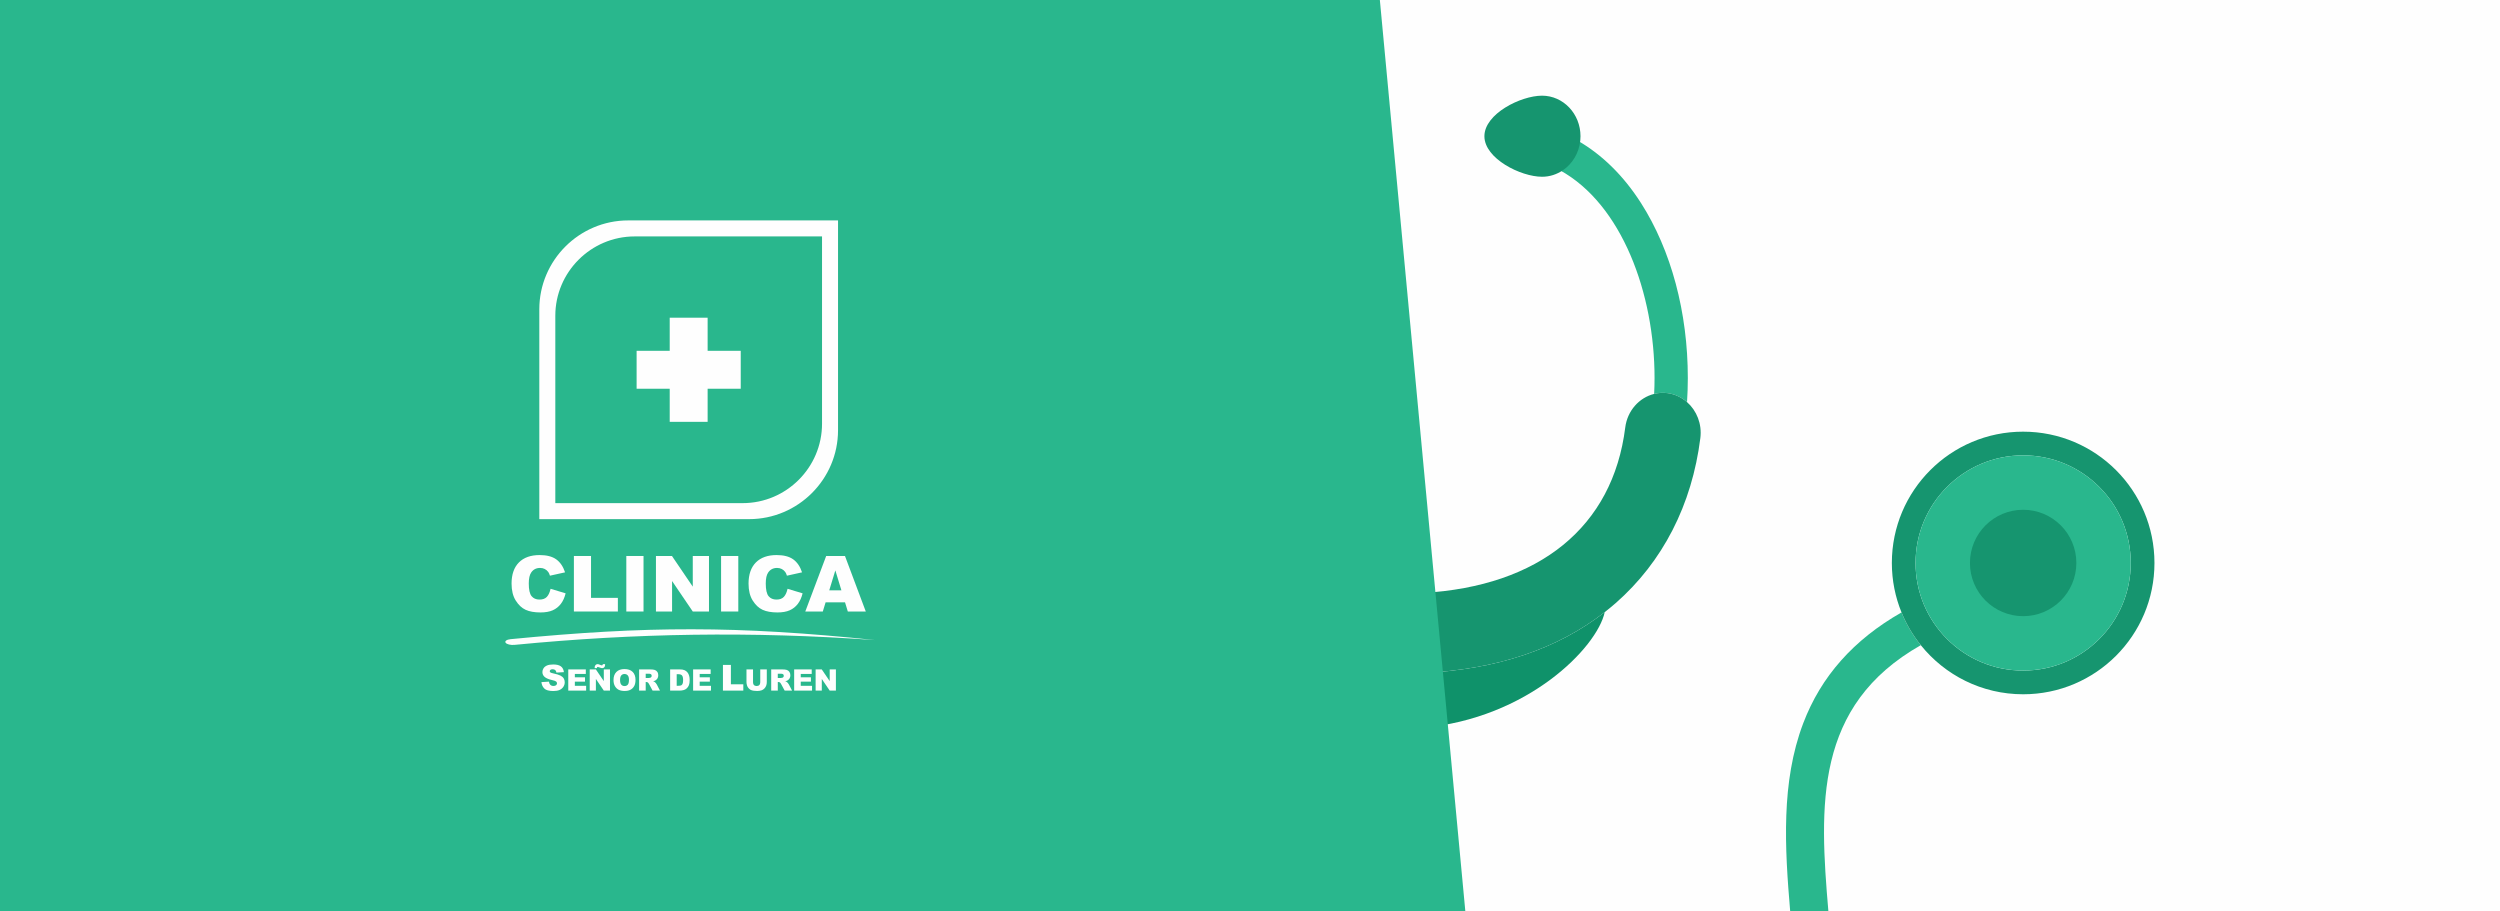 <?xml version="1.0" encoding="UTF-8"?>
<!DOCTYPE svg PUBLIC "-//W3C//DTD SVG 1.1//EN" "http://www.w3.org/Graphics/SVG/1.1/DTD/svg11.dtd">
<!-- Creator: CorelDRAW 2017 -->
<svg xmlns="http://www.w3.org/2000/svg" xml:space="preserve" width="1920px" height="700px" version="1.1" style="shape-rendering:geometricPrecision; text-rendering:geometricPrecision; image-rendering:optimizeQuality; fill-rule:evenodd; clip-rule:evenodd"
viewBox="0 0 1920 700"
 xmlns:xlink="http://www.w3.org/1999/xlink">
 <rect x="0" y="0" width="1920" height="700" fill="#333333" stroke="none"/>
 <defs>
  <style type="text/css">
   <![CDATA[
    .fil6 {fill:none}
    .fil0 {fill:#FEFEFE}
    .fil4 {fill:#29B78D}
    .fil5 {fill:#FEFEFE;fill-rule:nonzero}
    .fil1 {fill:#29B78D;fill-rule:nonzero}
    .fil3 {fill:#16956F;fill-rule:nonzero}
    .fil2 {fill:#0F926A;fill-rule:nonzero}
   ]]>
  </style>
 </defs>
 <g id="Layer_x0020_1">
  <g id="_1792393548656">
   <polygon class="fil0" points="960,0 1920,0 1920,700 960,700 "/>
   <g>
    <path class="fil1" d="M1384.88 555.46c-17.14,45.16 -14.18,95.41 -10.01,144.54l29.34 0c-6.96,-81.28 -10.91,-158.08 70.97,-204.5 -6.09,-7.57 -11.1,-16.02 -14.82,-25.16 -36.91,21.04 -61.84,49.21 -75.48,85.12z"/>
    <path class="fil2" d="M1092.51 558.91c80.7,-7.09 134.06,-61.49 139.93,-88.83 -36.42,28.48 -83.36,44.18 -139.93,46.79l0 42.04z"/>
    <path class="fil1" d="M1280.83 301.95c5.67,0.78 10.72,3.27 14.81,6.88 0.39,-6.11 0.61,-12.29 0.61,-18.51 0,-50.37 -12.77,-98.12 -35.97,-134.4 -13.49,-21.11 -30.06,-37.28 -48.72,-47.97 -0.97,9.61 -6.09,17.89 -13.43,22.87 47.41,26.1 72.57,94.4 72.57,159.5 0,4.1 -0.12,8.16 -0.32,12.21 3.34,-0.84 6.86,-1.08 10.45,-0.58z"/>
    <path class="fil3" d="M1092.51 516.87c56.57,-2.61 103.51,-18.3 139.94,-46.79 2.84,-2.21 5.63,-4.48 8.35,-6.86 36.14,-31.68 58.65,-75.52 65.07,-126.83 1.36,-10.82 -2.84,-21.05 -10.23,-27.56 -4.09,-3.61 -9.14,-6.09 -14.8,-6.88 -3.6,-0.5 -7.12,-0.25 -10.45,0.57 -11.43,2.84 -20.58,12.83 -22.21,25.84 -9.56,76.35 -65.95,121.94 -155.67,127.05l0 61.46z"/>
    <path class="fil3" d="M1213.65 107.95c0.11,-1.09 0.17,-2.2 0.17,-3.33 0,-17.2 -13.22,-31.14 -29.52,-31.14 -16.31,0 -44.28,13.94 -44.28,31.14 0,17.19 27.97,31.13 44.28,31.13 5.87,0 11.32,-1.82 15.92,-4.94 7.34,-4.97 12.46,-13.25 13.43,-22.86z"/>
    <path class="fil3" d="M1553.78 331.52c-55.7,0 -100.84,45.15 -100.84,100.84 0,13.44 2.65,26.25 7.43,37.98 3.71,9.14 8.73,17.59 14.82,25.16 18.48,22.98 46.81,37.7 78.59,37.7 55.69,0 100.84,-45.15 100.84,-100.84 0,-55.69 -45.15,-100.84 -100.84,-100.84zm0 183.48c-45.64,0 -82.64,-37 -82.64,-82.64 0,-45.64 37,-82.65 82.64,-82.65 45.64,0 82.64,37.01 82.64,82.65 0,45.64 -36.99,82.64 -82.64,82.64z"/>
    <path class="fil1" d="M1553.78 349.71c-45.64,0 -82.64,37.01 -82.64,82.65 0,45.64 37,82.63 82.64,82.63 45.64,0 82.64,-36.99 82.64,-82.63 0,-45.64 -36.99,-82.65 -82.64,-82.65zm0 121.79c-21.62,0 -39.15,-17.52 -39.15,-39.14 0,-21.62 17.53,-39.15 39.15,-39.15 21.62,0 39.15,17.53 39.15,39.15 0,21.62 -17.53,39.14 -39.15,39.14z"/>
    <path class="fil3" d="M1594.64 432.36c0,22.56 -18.3,40.86 -40.86,40.86 -22.57,0 -40.86,-18.3 -40.86,-40.86 0,-22.57 18.29,-40.86 40.86,-40.86 22.56,0 40.86,18.29 40.86,40.86z"/>
   </g>
   <polygon class="fil4" points="0,0 1059.73,0 1125.39,700 0,700 "/>
   <g>
    <path class="fil5" d="M422.84 452.19l11.55 3.49c-0.78,3.23 -2,5.94 -3.67,8.11 -1.67,2.17 -3.74,3.81 -6.22,4.91 -2.47,1.1 -5.62,1.66 -9.44,1.66 -4.64,0 -8.42,-0.68 -11.37,-2.02 -2.94,-1.35 -5.47,-3.72 -7.6,-7.1 -2.14,-3.39 -3.21,-7.74 -3.21,-13.02 0,-7.04 1.88,-12.46 5.63,-16.25 3.76,-3.79 9.07,-5.68 15.94,-5.68 5.37,0 9.6,1.08 12.67,3.25 3.07,2.18 5.36,5.51 6.85,10.02l-11.61 2.57c-0.41,-1.29 -0.84,-2.23 -1.28,-2.83 -0.75,-1 -1.65,-1.78 -2.71,-2.31 -1.07,-0.55 -2.26,-0.82 -3.59,-0.82 -2.99,0 -5.29,1.2 -6.87,3.6 -1.2,1.77 -1.81,4.57 -1.81,8.37 0,4.73 0.71,7.95 2.15,9.71 1.44,1.75 3.46,2.62 6.06,2.62 2.52,0 4.43,-0.7 5.72,-2.12 1.29,-1.41 2.22,-3.47 2.81,-6.16z"/>
    <polygon id="1" class="fil5" points="440.75,427 453.91,427 453.91,459.16 474.52,459.16 474.52,469.64 440.75,469.64 "/>
    <polygon id="2" class="fil5" points="481.01,427 494.23,427 494.23,469.64 481.01,469.64 "/>
    <polygon id="3" class="fil5" points="503.77,427 516.06,427 532.05,450.55 532.05,427 544.5,427 544.5,469.64 532.05,469.64 516.15,446.23 516.15,469.64 503.77,469.64 "/>
    <polygon id="4" class="fil5" points="553.79,427 567.01,427 567.01,469.64 553.79,469.64 "/>
    <path id="5" class="fil5" d="M604.84 452.19l11.55 3.49c-0.77,3.23 -2,5.94 -3.67,8.11 -1.67,2.17 -3.73,3.81 -6.22,4.91 -2.47,1.1 -5.61,1.66 -9.43,1.66 -4.65,0 -8.43,-0.68 -11.38,-2.02 -2.94,-1.35 -5.47,-3.72 -7.6,-7.1 -2.14,-3.39 -3.21,-7.74 -3.21,-13.02 0,-7.04 1.88,-12.46 5.63,-16.25 3.76,-3.79 9.07,-5.68 15.94,-5.68 5.37,0 9.6,1.08 12.67,3.25 3.07,2.18 5.36,5.51 6.85,10.02l-11.61 2.57c-0.41,-1.29 -0.83,-2.23 -1.28,-2.83 -0.74,-1 -1.65,-1.78 -2.71,-2.31 -1.07,-0.55 -2.26,-0.82 -3.58,-0.82 -3,0 -5.29,1.2 -6.88,3.6 -1.2,1.77 -1.81,4.57 -1.81,8.37 0,4.73 0.72,7.95 2.16,9.71 1.44,1.75 3.45,2.62 6.05,2.62 2.52,0 4.43,-0.7 5.72,-2.12 1.29,-1.41 2.22,-3.47 2.81,-6.16z"/>
    <path id="6" class="fil5" d="M648.98 462.61l-14.92 0 -2.15 7.03 -13.45 0 16.05 -42.64 14.43 0 15.98 42.64 -13.8 0 -2.14 -7.03zm-2.78 -9.23l-4.66 -15.32 -4.67 15.32 9.33 0z"/>
    <g>
     <path class="fil0" d="M392.04 490.89c104.37,-10.15 173.64,-10.38 279.98,0.69 -95.49,-6.8 -184.27,-5.32 -276.85,3.68 -2.92,0.3 -5.99,-0.43 -6.85,-1.64 -0.87,-1.21 0.8,-2.43 3.72,-2.73z"/>
    </g>
    <path class="fil6" d="M393.61 493.07c92.4,-9.52 183.48,-10.39 278.41,-1.49"/>
    <path class="fil5" d="M415.82 523.86l5.79 -0.36c0.12,0.94 0.38,1.65 0.77,2.14 0.63,0.8 1.52,1.19 2.69,1.19 0.87,0 1.54,-0.2 2.01,-0.61 0.47,-0.4 0.7,-0.88 0.7,-1.42 0,-0.51 -0.22,-0.97 -0.66,-1.37 -0.45,-0.4 -1.49,-0.78 -3.12,-1.14 -2.67,-0.6 -4.57,-1.4 -5.71,-2.4 -1.15,-0.99 -1.73,-2.26 -1.73,-3.8 0,-1.02 0.3,-1.97 0.88,-2.87 0.59,-0.91 1.48,-1.61 2.66,-2.13 1.18,-0.51 2.79,-0.77 4.85,-0.77 2.52,0 4.44,0.47 5.77,1.41 1.32,0.94 2.11,2.43 2.36,4.48l-5.74 0.34c-0.15,-0.9 -0.47,-1.55 -0.96,-1.95 -0.49,-0.41 -1.16,-0.61 -2.02,-0.61 -0.71,0 -1.25,0.15 -1.61,0.45 -0.36,0.29 -0.54,0.66 -0.54,1.09 0,0.32 0.15,0.6 0.44,0.85 0.28,0.26 0.96,0.5 2.04,0.73 2.66,0.57 4.57,1.15 5.72,1.74 1.15,0.59 1.99,1.32 2.52,2.19 0.52,0.87 0.78,1.84 0.78,2.92 0,1.27 -0.35,2.43 -1.04,3.5 -0.71,1.07 -1.68,1.88 -2.94,2.44 -1.26,0.55 -2.84,0.82 -4.75,0.82 -3.35,0 -5.68,-0.64 -6.97,-1.94 -1.29,-1.29 -2.02,-2.93 -2.19,-4.92z"/>
    <polygon id="1" class="fil5" points="555.22,510.65 561.32,510.65 561.32,525.54 570.86,525.54 570.86,530.39 555.22,530.39 "/>
    <polygon id="2" class="fil5" points="436.43,514.1 449.9,514.1 449.9,517.58 441.48,517.58 441.48,520.17 449.28,520.17 449.28,523.5 441.48,523.5 441.48,526.71 450.15,526.71 450.15,530.39 436.43,530.39 "/>
    <path id="3" class="fil5" d="M452.91 514.1l4.7 0 6.11 8.99 0 -8.99 4.75 0 0 16.29 -4.75 0 -6.08 -8.95 0 8.95 -4.73 0 0 -16.29zm10.03 -4.05l1.76 0c0,0.19 0.01,0.36 0.01,0.5 0,0.82 -0.21,1.46 -0.62,1.91 -0.42,0.45 -0.95,0.68 -1.6,0.68 -0.48,0 -1.19,-0.19 -2.16,-0.58 -0.58,-0.23 -0.98,-0.35 -1.21,-0.35 -0.21,0 -0.38,0.07 -0.49,0.2 -0.12,0.13 -0.18,0.37 -0.19,0.71l-1.73 0c-0.01,-0.18 -0.01,-0.33 -0.01,-0.47 0,-0.8 0.22,-1.43 0.65,-1.9 0.44,-0.47 0.95,-0.7 1.55,-0.7 0.26,0 0.51,0.03 0.74,0.08 0.23,0.07 0.65,0.22 1.27,0.48 0.61,0.26 1.07,0.39 1.35,0.39 0.19,0 0.36,-0.07 0.48,-0.2 0.12,-0.14 0.19,-0.39 0.2,-0.75z"/>
    <path id="4" class="fil5" d="M471.18 522.26c0,-2.66 0.74,-4.73 2.22,-6.21 1.49,-1.49 3.55,-2.22 6.2,-2.22 2.71,0 4.8,0.72 6.27,2.18 1.47,1.45 2.2,3.49 2.2,6.11 0,1.91 -0.32,3.47 -0.96,4.68 -0.64,1.22 -1.57,2.17 -2.78,2.85 -1.22,0.68 -2.73,1.02 -4.53,1.02 -1.84,0 -3.36,-0.3 -4.57,-0.88 -1.2,-0.59 -2.18,-1.51 -2.93,-2.78 -0.74,-1.26 -1.12,-2.85 -1.12,-4.75zm5.03 0.01c0,1.64 0.31,2.82 0.92,3.54 0.61,0.72 1.45,1.08 2.5,1.08 1.08,0 1.92,-0.36 2.52,-1.06 0.59,-0.7 0.89,-1.96 0.89,-3.79 0,-1.53 -0.31,-2.65 -0.93,-3.35 -0.62,-0.71 -1.46,-1.06 -2.52,-1.06 -1.02,0 -1.84,0.36 -2.45,1.07 -0.62,0.72 -0.93,1.91 -0.93,3.57z"/>
    <path id="5" class="fil5" d="M490.84 530.39l0 -16.29 8.39 0c1.56,0 2.75,0.13 3.57,0.4 0.82,0.27 1.49,0.76 1.99,1.48 0.51,0.73 0.75,1.61 0.75,2.65 0,0.9 -0.19,1.68 -0.58,2.34 -0.38,0.66 -0.91,1.19 -1.59,1.6 -0.43,0.26 -1.02,0.48 -1.77,0.65 0.6,0.2 1.04,0.39 1.31,0.6 0.18,0.13 0.45,0.42 0.81,0.85 0.35,0.44 0.58,0.78 0.7,1.02l2.44 4.7 -5.68 0 -2.69 -4.97c-0.35,-0.64 -0.65,-1.06 -0.91,-1.25 -0.37,-0.25 -0.78,-0.38 -1.24,-0.38l-0.44 0 0 6.6 -5.06 0zm5.06 -9.67l2.12 0c0.23,0 0.68,-0.08 1.34,-0.22 0.33,-0.07 0.61,-0.24 0.81,-0.52 0.22,-0.27 0.32,-0.59 0.32,-0.94 0,-0.53 -0.16,-0.94 -0.5,-1.22 -0.33,-0.28 -0.96,-0.42 -1.88,-0.42l-2.21 0 0 3.32z"/>
    <path id="6" class="fil5" d="M514.67 514.1l7.49 0c1.47,0 2.66,0.2 3.57,0.6 0.91,0.4 1.66,0.97 2.25,1.72 0.6,0.75 1.02,1.62 1.29,2.61 0.27,1 0.4,2.05 0.4,3.16 0,1.74 -0.2,3.09 -0.59,4.05 -0.4,0.96 -0.95,1.76 -1.65,2.41 -0.71,0.65 -1.46,1.08 -2.27,1.3 -1.11,0.29 -2.11,0.44 -3,0.44l-7.49 0 0 -16.29zm5.03 3.69l0 8.89 1.24 0c1.05,0 1.81,-0.11 2.25,-0.35 0.45,-0.23 0.8,-0.64 1.05,-1.22 0.26,-0.58 0.38,-1.52 0.38,-2.83 0,-1.72 -0.28,-2.9 -0.85,-3.54 -0.56,-0.64 -1.5,-0.95 -2.81,-0.95l-1.26 0z"/>
    <polygon id="7" class="fil5" points="532.31,514.1 545.78,514.1 545.78,517.58 537.36,517.58 537.36,520.17 545.17,520.17 545.17,523.5 537.36,523.5 537.36,526.71 546.03,526.71 546.03,530.39 532.31,530.39 "/>
    <path id="8" class="fil5" d="M583.87 514.1l5.03 0 0 9.7c0,0.96 -0.15,1.87 -0.45,2.73 -0.3,0.85 -0.77,1.6 -1.41,2.24 -0.64,0.64 -1.32,1.09 -2.02,1.35 -0.98,0.36 -2.15,0.55 -3.52,0.55 -0.79,0 -1.66,-0.06 -2.59,-0.17 -0.94,-0.11 -1.73,-0.33 -2.36,-0.66 -0.63,-0.33 -1.2,-0.8 -1.72,-1.4 -0.53,-0.61 -0.88,-1.24 -1.08,-1.88 -0.31,-1.04 -0.46,-1.96 -0.46,-2.76l0 -9.7 5.03 0 0 9.94c0,0.88 0.24,1.58 0.73,2.07 0.5,0.51 1.18,0.75 2.05,0.75 0.86,0 1.54,-0.24 2.03,-0.73 0.49,-0.49 0.74,-1.19 0.74,-2.09l0 -9.94z"/>
    <path id="9" class="fil5" d="M592.29 530.39l0 -16.29 8.39 0c1.55,0 2.75,0.13 3.56,0.4 0.83,0.27 1.49,0.76 2,1.48 0.5,0.73 0.75,1.61 0.75,2.65 0,0.9 -0.19,1.68 -0.58,2.34 -0.38,0.66 -0.91,1.19 -1.59,1.6 -0.43,0.26 -1.02,0.48 -1.77,0.65 0.6,0.2 1.04,0.39 1.31,0.6 0.18,0.13 0.45,0.42 0.8,0.85 0.35,0.44 0.59,0.78 0.7,1.02l2.45 4.7 -5.69 0 -2.69 -4.97c-0.34,-0.64 -0.64,-1.06 -0.91,-1.25 -0.36,-0.25 -0.78,-0.38 -1.23,-0.38l-0.45 0 0 6.6 -5.05 0zm5.05 -9.67l2.13 0c0.23,0 0.67,-0.08 1.34,-0.22 0.33,-0.07 0.6,-0.24 0.81,-0.52 0.21,-0.27 0.32,-0.59 0.32,-0.94 0,-0.53 -0.17,-0.94 -0.5,-1.22 -0.33,-0.28 -0.96,-0.42 -1.88,-0.42l-2.22 0 0 3.32z"/>
    <polygon id="10" class="fil5" points="609.92,514.1 623.39,514.1 623.39,517.58 614.97,517.58 614.97,520.17 622.78,520.17 622.78,523.5 614.97,523.5 614.97,526.71 623.65,526.71 623.65,530.39 609.92,530.39 "/>
    <polygon id="11" class="fil5" points="626.4,514.1 631.1,514.1 637.21,523.09 637.21,514.1 641.97,514.1 641.97,530.39 637.21,530.39 631.14,521.44 631.14,530.39 626.4,530.39 "/>
    <g>
     <path class="fil0" d="M482.47 169.28l161.14 0 0 161.13c0,37.61 -30.68,68.28 -68.28,68.28l-161.14 0 0 -161.14c0,-37.6 30.68,-68.27 68.28,-68.27zm4.98 12.29l143.87 0 0 143.87c0,33.57 -27.39,60.96 -60.97,60.96l-143.87 0 0 -143.87c0,-33.58 27.39,-60.96 60.97,-60.96z"/>
     <polygon class="fil0" points="514.34,244 543.46,244 543.46,269.42 568.88,269.42 568.88,298.55 543.46,298.55 543.46,323.97 514.34,323.97 514.34,298.55 488.92,298.55 488.92,269.42 514.34,269.42 "/>
    </g>
   </g>
  </g>
 </g>
</svg>
